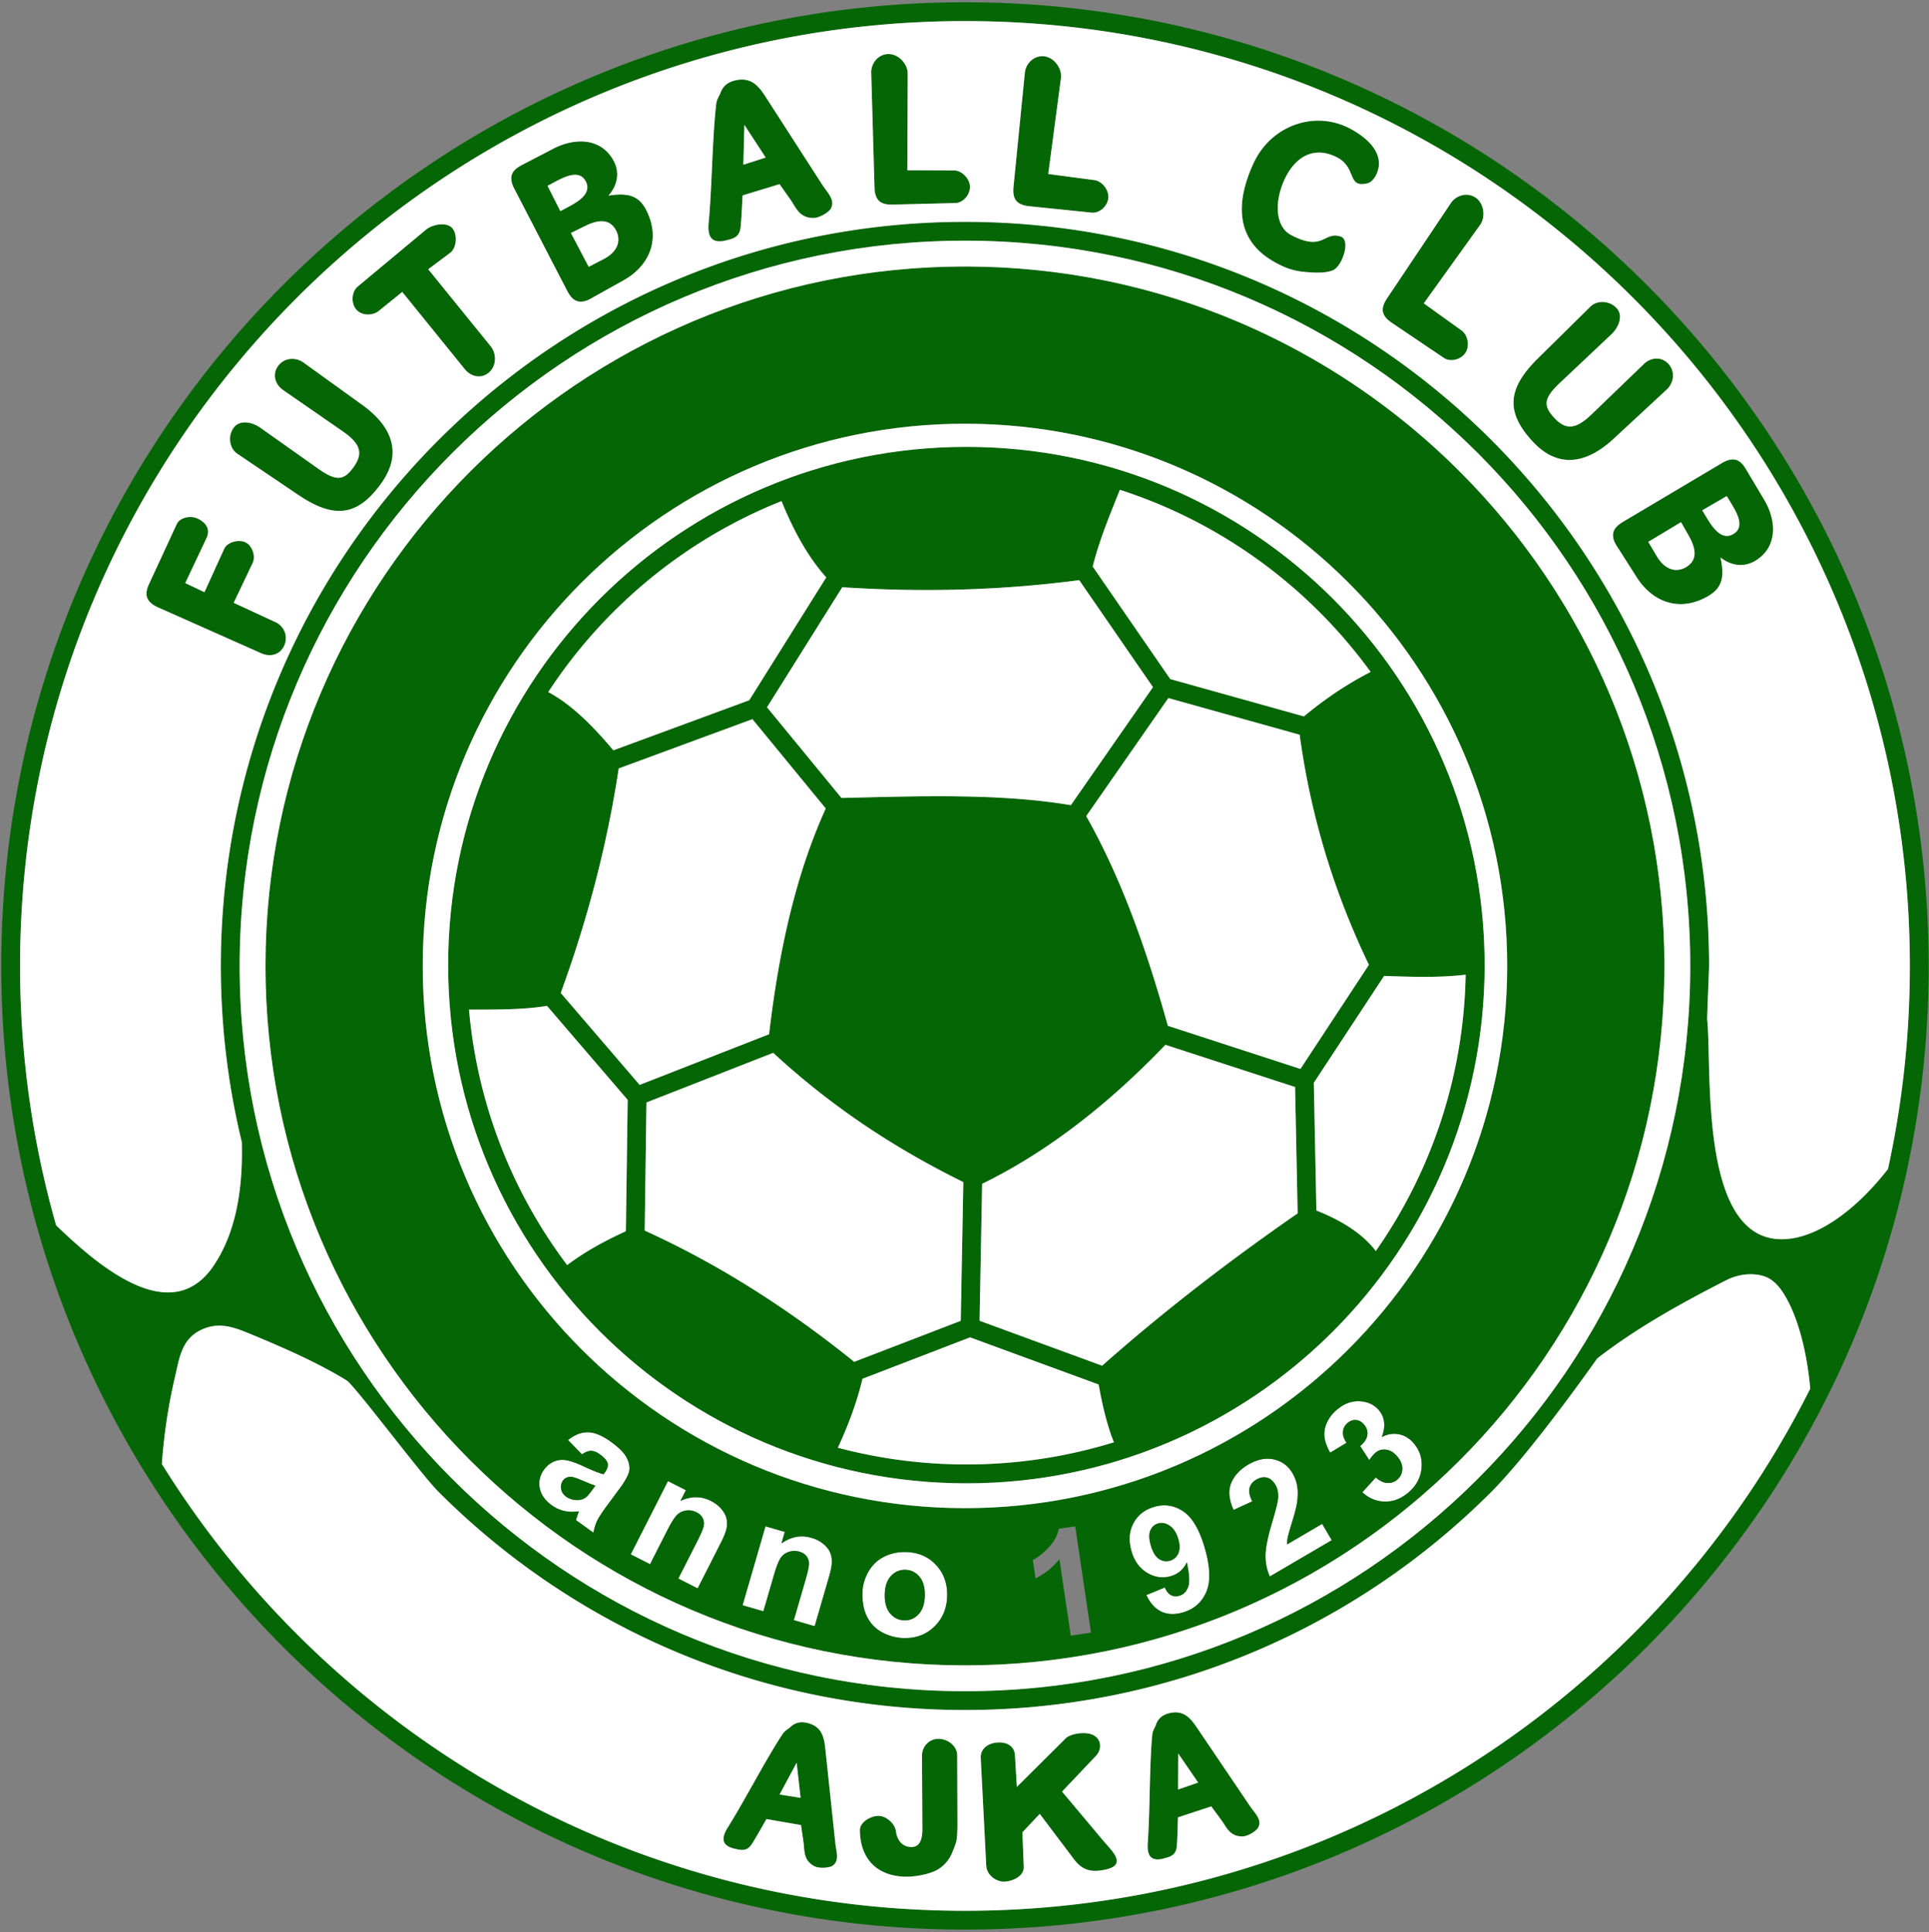 <svg xmlns="http://www.w3.org/2000/svg" width="579" height="580" fill="none"><rect width="100%" height="100%" fill="#808080" stroke="none"/><path fill="#056605" fill-rule="evenodd" d="m61.97 161.544-6.362 13.472 5.762 2.742 5.926-13.025c.884-1.944 4.25-2.962 6.386-1.945 2.13 1.013 3.081 4.26 2.17 6.176l-5.7 11.974 12.607 5.839a5.299 5.299 0 0 1 2.515 7.1c-1.337 2.811-4.307 3.351-6.868 2.211l-31.138-13.853c-1.128-.502-1.946-1.134-2.493-1.8a3.417 3.417 0 0 1-.806-2.288c.014-.858.295-1.83.806-2.934l8.292-17.93c.91-1.967 4.194-2.673 6.363-1.584 2.184 1.095 3.884 2.999 2.54 5.845ZM135.139 75.882l-6.606 4.934 18.747 23.117c1.756 2.165 1.834 5.852-.534 7.881-2.369 2.031-5.444 1.214-7.213-.972l-18.794-23.21-7.028 5.683c-1.813 1.466-5.084 1.558-6.784-.426-1.658-1.934-1.367-5.366.417-6.852l20.585-17.152c1.797-1.497 6.116-2.388 7.826-.394 1.701 1.985 1.242 6.003-.616 7.39ZM237.278 59.937l-3.282-4.662-11.097 3.38c-.128 1.826-.267 6.418-.618 9.646-.321 2.958-2.349 3.347-4.28 3.84-5.131 1.31-5.605-2.026-5.279-5.436.979-10.242 1.088-25.937 2.296-35.75.146-1.188.978-2.336 1.275-3.166.698-1.948 2.169-3.095 4.142-3.598 5.017-1.28 7.278 1.62 9.505 5.075l16.982 26.35c1.42 2.204 3.954 4.477 2.411 7.081-.592.998-3.359 2.747-5.205 2.744-4.25-.007-5.337-3.354-6.85-5.504Zm-14.16-10.497 6.71-2.152-6.4-9.793-.31 11.945ZM366.635 546.387l-3.067-4.159-9.99 3.284c-.079 1.658-.114 5.822-.368 8.755-.232 2.687-2.062 3.08-3.802 3.566-4.624 1.289-5.12-1.725-4.893-4.821.683-9.302.468-23.529 1.367-32.447.109-1.08.84-2.136 1.093-2.895.593-1.78 1.904-2.848 3.681-3.343 4.522-1.261 6.629 1.322 8.716 4.409l15.918 23.543c1.331 1.968 3.673 3.979 2.326 6.369-.516.916-2.989 2.557-4.663 2.591-3.852.079-4.903-2.933-6.318-4.852Zm-13.042-9.23 6.038-2.085-5.996-8.748-.042 10.833ZM241.175 552.937l-.755-5.113-10.361-1.792c-.849 1.426-2.836 5.087-4.437 7.557-1.467 2.263-3.267 1.751-5.031 1.363-4.688-1.034-3.711-3.928-2.056-6.555 4.972-7.892 11.464-20.553 16.445-28.004.603-.902 1.745-1.492 2.325-2.043 1.359-1.292 3.018-1.62 4.82-1.222 4.584 1.011 5.231 4.28 5.624 7.986l2.996 28.261c.251 2.362 1.375 5.237-.937 6.715-.886.566-3.84.854-5.334.098-3.437-1.74-2.951-4.893-3.299-7.251Zm-7.179-14.275 6.31.996-1.186-10.539-5.124 9.543ZM399.903 81.203c-1.611.555-3.175.69-5.257.616-5.371-.192-8.012-.851-12.26-3.26-11.754-6.665-11.438-18.112-6.098-29.627 5.22-11.257 18.312-15.963 28.956-10.326 6.455 3.419 10.589 8.52 7.732 14.043-.454.878-1.404 2.08-2.398 2.34-6.392 1.664-3.198-4.7-9.327-7.795-7.307-3.69-12.702.431-15.552 6.382-3.225 6.735-3.045 14.405 1.835 16.974 9.783 5.15 9.771-1.26 14.927.47 3.056 1.027.42 9.156-2.558 10.183ZM444.276 67.488l-16.918 23.57 11.384 8.17c1.823 1.309 2.483 4.678 1.082 6.73-1.423 2.085-4.553 2.751-6.423 1.489l-15.684-10.58c-1.548-1.046-2.418-2.156-2.627-3.305-.209-1.148.221-2.482 1.249-4.018l19.148-28.594c1.544-2.306 4.876-3.368 7.44-1.617 2.576 1.758 3 5.855 1.349 8.155ZM318.447 23.462l-3.809 28.762 13.892 1.839c2.224.294 4.395 2.953 4.127 5.423-.273 2.51-2.718 4.573-4.962 4.342l-18.82-1.937c-1.858-.192-3.149-.76-3.875-1.675-.725-.914-.976-2.294-.793-4.133l3.407-34.244c.274-2.762 2.712-5.269 5.798-4.934 3.101.337 5.407 3.75 5.035 6.557ZM272.455 22.082l-.117 29.013 14.013.055c2.244.01 4.735 2.37 4.783 4.855.05 2.524-2.114 4.881-4.368 4.938l-18.914.474c-1.867.046-3.22-.354-4.056-1.168-.836-.815-1.26-2.15-1.313-3.998l-.98-34.4c-.079-2.774 2.019-5.57 5.123-5.631 3.118-.061 5.84 3.03 5.829 5.862ZM461.582 107.604l15.808-15.59c1.975-1.948 5.702-1.852 7.842.47 2.146 2.329.526 5.891-1.546 7.846l-15.524 14.646c-4.897 4.621-4.931 6.859-1.702 10.378 3.504 3.817 6.524 3.591 11.282-.992l15.688-15.112c2.029-1.955 5.211-2.351 7.357-.022 2.156 2.34 1.586 5.755-.492 7.682l-15.878 14.723c-8.907 8.26-17.296 8.583-24.432.832-7.994-8.682-7.662-15.728 1.597-24.861ZM89.614 148.607 71.21 136.185c-2.3-1.552-2.94-5.225-1.086-7.78 1.86-2.564 5.672-1.678 7.997-.032l17.42 12.329c5.496 3.889 7.697 3.481 10.51-.379 3.051-4.187 2.234-7.104-3.198-10.864l-17.91-12.399c-2.316-1.604-3.332-4.645-1.472-7.208 1.869-2.576 5.329-2.69 7.628-1.033l17.566 12.661c9.854 7.103 11.826 15.264 5.635 23.788-6.934 9.55-13.908 10.615-24.687 3.339ZM491.335 173.378l-6.134-9.617c-1.01-1.583-1.232-2.996-.9-4.107.332-1.112 1.314-2.104 2.886-3.039l29.739-17.664c1.607-.953 2.997-1.232 4.115-.927 1.119.306 2.109 1.267 3.049 2.846l5.465 9.183c3.653 6.137 4.176 14.199-2.787 18.328-3.08 1.827-6.909 1.661-10.35-1.054 1.225 5.731.643 9.114-3.82 11.662-8.897 5.082-16.873 1.273-21.263-5.611Zm15.452-12.757-2.22-3.889-9.826 5.914 2.522 4.275c2.597 4.404 6.147 4.99 8.944 3.242 3.57-2.229 2.712-5.81.58-9.542Zm11.498-11.712-7.347 4.274 1.475 2.443c2.026 3.356 4.652 6.687 7.968 4.609 3.385-2.121 1.053-6.234-1.068-9.664l-1.028-1.662ZM187.211 84.11l-9.957 5.566c-1.639.915-3.063 1.055-4.153.66-1.09-.396-2.024-1.434-2.865-3.058l-15.908-30.715c-.859-1.659-1.056-3.063-.686-4.161.369-1.1 1.387-2.032 3.018-2.879l9.484-4.923c6.339-3.29 14.417-3.345 18.136 3.846 1.645 3.182 1.257 6.994-1.654 10.272 5.793-.89 9.136-.112 11.421 4.49 4.556 9.178.291 16.92-6.836 20.902Zm-11.839-16.167-4.011 1.991 5.334 10.153 4.414-2.27c4.548-2.337 5.338-5.847 3.756-8.74-2.019-3.694-5.643-3.045-9.493-1.134Zm-11.024-12.158 3.841 7.582 2.524-1.33c3.468-1.827 6.946-4.256 5.063-7.687-1.921-3.502-6.162-1.413-9.709.505l-1.719.93Z" clip-rule="evenodd"/><path fill="#fff" fill-rule="evenodd" d="m174.684 436.557-4.176-4.295c1.949-1.566 3.924-2.343 5.919-2.332 1.995.01 4.295.953 6.894 2.824 2.361 1.7 3.925 3.245 4.68 4.638.749 1.389 1.056 2.685.905 3.885-.151 1.2-1.048 2.948-2.705 5.251l-4.524 6.12c-1.264 1.757-2.116 3.116-2.551 4.073-.435.957-.763 2.078-.985 3.364l-5.25-3.78c.115-.444.312-1.084.603-1.909.144-.376.227-.628.258-.752-1.539.239-2.981.207-4.33-.09a10.11 10.11 0 0 1-3.769-1.697c-2.053-1.478-3.271-3.205-3.648-5.176-.383-1.965.044-3.807 1.276-5.518.81-1.126 1.807-1.941 2.987-2.44 1.175-.493 2.419-.633 3.734-.398 1.31.229 3.009.827 5.097 1.793 2.804 1.316 4.836 2.115 6.076 2.401l.384-.534c.741-1.029 1.018-1.943.836-2.748-.193-.803-.988-1.707-2.384-2.712-.946-.681-1.813-1.023-2.614-1.023-.803-.011-1.705.346-2.713 1.055Zm4.018 9.398c-.838-.261-2.107-.765-3.807-1.51-1.694-.741-2.881-1.126-3.544-1.155-1.045 0-1.837.367-2.379 1.12-.537.746-.719 1.583-.555 2.521.164.939.671 1.714 1.526 2.33.953.685 2.093 1.028 3.411 1.029.984-.024 1.825-.297 2.525-.849.459-.353 1.151-1.164 2.063-2.431l.76-1.055ZM209.41 476.789l-5.81-2.951 5.7-11.216c1.206-2.374 1.858-3.972 1.963-4.791.101-.828-.029-1.57-.397-2.246-.368-.676-.949-1.211-1.74-1.613-1.018-.518-2.07-.705-3.156-.564a4.66 4.66 0 0 0-2.773 1.347c-.768.758-1.771 2.364-3.02 4.823l-5.057 9.95-5.809-2.952 11.183-22.006 5.385 2.737-1.641 3.229c3.182-1.486 6.231-1.484 9.164.006 1.286.654 2.348 1.487 3.182 2.488.836 1.013 1.344 2.009 1.526 2.999a7.123 7.123 0 0 1-.098 3.027c-.244 1.023-.799 2.377-1.661 4.073l-6.941 13.66ZM244.528 488.142l-6.258-1.818 3.51-12.081c.743-2.557 1.086-4.249 1.036-5.072-.055-.833-.321-1.538-.808-2.133-.488-.596-1.159-1.014-2.011-1.261-1.096-.319-2.165-.307-3.205.034a4.656 4.656 0 0 0-2.474 1.84c-.613.887-1.299 2.652-2.069 5.302l-3.113 10.718-6.257-1.818 6.885-23.705 5.801 1.686-1.01 3.478c2.849-2.053 5.845-2.619 9.004-1.701 1.386.402 2.584 1.023 3.59 1.851 1.011.839 1.695 1.723 2.058 2.662.368.949.525 1.944.468 2.992-.049 1.051-.342 2.484-.873 4.311l-4.274 14.715ZM258.861 478.252c.032-2.172.594-4.264 1.694-6.277 1.1-2.022 2.637-3.545 4.611-4.586 1.973-1.041 4.161-1.548 6.578-1.512 3.733.055 6.767 1.312 9.117 3.773 2.35 2.469 3.494 5.546 3.439 9.255-.055 3.741-1.306 6.822-3.744 9.244-2.446 2.422-5.491 3.605-9.145 3.551-2.259-.033-4.407-.58-6.445-1.633-2.03-1.052-3.569-2.573-4.61-4.571-1.041-1.989-1.537-4.406-1.495-7.244Zm6.7.448c-.036 2.449.516 4.336 1.654 5.653 1.145 1.325 2.562 1.996 4.266 2.021 1.697.025 3.133-.604 4.301-1.895 1.169-1.282 1.776-3.168 1.812-5.649.036-2.418-.515-4.289-1.645-5.606-1.131-1.324-2.547-1.995-4.244-2.02-1.704-.026-3.14.603-4.325 1.894-1.176 1.283-1.782 3.153-1.819 5.602Z" clip-rule="evenodd"/><path fill="#056605" fill-rule="evenodd" d="m287.305 526.839.076 20.562c.007 1.801-.061 3.329-.205 4.58-.145 1.259-.866 2.866-1.393 4.159-.888 2.18-2.354 3.88-4.414 5.099-2.064 1.221-6.445 2.141-9.405 2.095-9.391-.145-13.822-6.051-13.866-13.99-.013-2.343 3.162-4.262 5.549-4.275 2.398-.013 4.972 2.379 5.246 4.5.328 2.528 1.677 4.683 4.4 4.832 2.296.125 3.587-1.344 3.564-5.555L276.739 527c-.014-2.616 2.003-5.039 4.922-5.055 2.928-.015 5.634 2.245 5.644 4.894ZM304.644 526.83l.571 9.548 14.683-14.61c1.416-1.409 6.299-2.249 8.621-.744 2.253 1.461 2.069 4.298.451 6.006l-10.189 10.753 12.614 15.036c2.378 2.835 8.027 7.693-1.663 8.7-3.471.361-5.604-1.079-7.376-3.429l-10.27-13.617-5.214 5.532.413 10.389c.104 2.627-3.068 4.342-5.986 4.42-1.797.048-5.109-1.562-5.278-4.872l-1.646-32.226c-.133-2.61 1.919-4.452 5.023-4.672 2.911-.205 5.089 1.154 5.246 3.786Z" clip-rule="evenodd"/><path fill="#fff" fill-rule="evenodd" d="m344.082 478.781 5.548-2.269c.47 1.132 1.084 1.896 1.826 2.289.743.401 1.599.46 2.553.187 1.214-.347 2.078-1.207 2.603-2.576.525-1.369.395-3.863-.38-7.47-.994 2.147-2.599 3.538-4.831 4.176-2.42.691-4.782.357-7.077-1.014-2.293-1.371-3.864-3.554-4.722-6.555-.894-3.129-.688-5.914.625-8.354 1.312-2.448 3.408-4.08 6.279-4.9 3.123-.892 6.039-.413 8.733 1.433 2.696 1.854 4.84 5.551 6.427 11.107 1.613 5.642 1.737 10.017.369 13.11-1.366 3.1-3.723 5.124-7.068 6.08-2.405.687-4.527.595-6.382-.273-1.846-.862-3.353-2.52-4.503-4.971Zm9.612-16.738c-.544-1.902-1.404-3.256-2.579-4.054-1.168-.799-2.33-1.034-3.478-.706-1.092.312-1.873 1.001-2.345 2.067-.479 1.069-.435 2.578.123 4.531.568 1.988 1.379 3.333 2.428 4.042 1.047.703 2.156.89 3.334.554 1.134-.324 1.962-1.042 2.48-2.161.519-1.119.531-2.543.037-4.273ZM396.858 457.415l2.877 4.908-18.589 10.894c-.895-1.985-1.324-4.105-1.297-6.361.027-2.258.719-5.64 2.063-10.139 1.083-3.629 1.658-6 1.735-7.109.086-1.521-.181-2.819-.811-3.894-.695-1.186-1.543-1.909-2.554-2.173-1.005-.267-2.066-.07-3.18.583-1.108.649-1.787 1.498-2.052 2.553-.262 1.044.014 2.371.821 3.984l-5.604 2.574c-1.399-3.109-1.644-5.786-.729-8.035.918-2.243 2.618-4.096 5.111-5.557 2.731-1.6 5.31-2.117 7.739-1.559 2.424.562 4.279 1.941 5.566 4.137a11.225 11.225 0 0 1 1.421 3.961c.216 1.388.199 2.982-.049 4.788-.155 1.198-.63 3.06-1.402 5.581-.779 2.524-1.246 4.165-1.392 4.934a10.336 10.336 0 0 0-.224 2.113l10.55-6.183ZM408.918 447.929l4.038-4.44c1.136 1.031 2.281 1.582 3.435 1.651 1.154.069 2.175-.279 3.063-1.045.955-.824 1.441-1.883 1.468-3.178.02-1.29-.5-2.557-1.573-3.801-1.009-1.17-2.125-1.834-3.343-1.977-1.217-.143-2.278.171-3.182.951-.594.512-1.198 1.24-1.823 2.184l-2.743-4.22c1.284-1.048 2-2.15 2.159-3.302.164-1.148-.176-2.205-1.01-3.171-.707-.82-1.51-1.26-2.421-1.333-.905-.067-1.76.246-2.568.944-.797.687-1.236 1.549-1.318 2.586-.088 1.042.271 2.143 1.063 3.312l-4.903 2.958c-.978-1.739-1.55-3.306-1.711-4.716-.162-1.398.081-2.82.716-4.255.64-1.43 1.63-2.728 2.965-3.879 2.283-1.97 4.744-2.821 7.386-2.546 2.17.218 3.912 1.082 5.214 2.591 1.843 2.137 2.156 4.854.919 8.14 1.648-.899 3.332-1.188 5.066-.87 1.728.323 3.229 1.217 4.497 2.687 1.838 2.131 2.628 4.625 2.371 7.469-.258 2.845-1.542 5.264-3.86 7.264-2.193 1.892-4.56 2.829-7.098 2.801-2.54-.018-4.805-.953-6.807-2.805Z" clip-rule="evenodd"/><path fill="#056605" fill-rule="evenodd" d="M168.311 298.059c8.6-23.602 14.157-45.969 17.396-67.393l40.145-14.791 22 26.805c-9.104 20.058-14.128 43.121-17.009 67.763l-38.851 15.209-23.681-27.593Zm15.786-72.833c-6.224-7.424-12.634-13.823-19.542-17.484a150.594 150.594 0 0 1 19.53-24.032c14.279-14.279 31.427-25.689 50.504-33.294 3.854 9.582 8.382 17.302 13.416 22.904l-23.118 36.878-40.79 15.028Zm68.719-48.96c23.81 1.556 47.482.986 71.116-2.127l22.135 32.124-24.644 35.42c-21.285-3.577-45.16-2.714-68.855-2.16l-22.342-27.222 22.59-36.035Zm75.17-6.204c1.918-7.786 5.085-15.35 8.142-23.041 22.866 7.376 43.333 20.096 59.926 36.689a150.687 150.687 0 0 1 15.359 17.984c-6.975 3.552-13.641 8.032-20.027 13.346l-40.132-11.21-23.268-33.768Zm62.116 50.488c3.46 25.446 10.759 48.206 20.784 69.056l-20.548 31.252-39.8-12.947c-6.33-22.675-13.903-44.204-24.504-62.938l24.653-35.433 39.415 11.01Zm25.346 72.392c8.452.307 16.588.575 24.476-.368-.581 30.824-10.466 59.37-26.964 82.949-3.943-5.185-10.135-9.098-17.83-12.162l-.78-38.331 21.098-32.088Zm-25.951 71.272c-20.461 14.185-40.138 29.296-58.696 45.729l-36.778-13.489.769-41.104c18.861-9.216 37.199-23.144 55.02-41.725l38.914 12.66.771 37.929Zm-59.742 51.375c1.2 6.642 2.659 12.61 4.595 17.34-13.996 4.321-28.866 6.65-44.281 6.65a150.064 150.064 0 0 1-38.578-5.015c3.277-7.079 5.776-13.88 7.389-20.698l32.293-12.428 38.582 14.151Zm-73.36-6.813c-20.057-16.174-40.978-29.445-62.886-39.391l.529-38.457 38.052-14.896c17.833 16.496 37.019 28.936 57.063 38.798l-.779 41.639-31.979 12.307Zm-68.537-39.203c-6.216 2.841-12.195 6.06-17.619 10.167-16.354-21.729-26.936-48.048-29.466-76.682 8.011-.021 16.167.069 23.406-1.132l24.222 28.223-.543 39.424Zm-7.781-189.871c28.149-28.15 67.038-45.561 109.992-45.561 42.955 0 81.843 17.411 109.993 45.561 28.15 28.149 45.561 67.038 45.561 109.992 0 42.955-17.411 81.843-45.561 109.993-28.15 28.15-67.038 45.561-109.993 45.561-42.954 0-81.843-17.411-109.992-45.561-28.15-28.15-45.561-67.038-45.561-109.993 0-42.954 17.411-81.843 45.561-109.992Z" clip-rule="evenodd"/><path fill="#fff" fill-rule="evenodd" d="m188.401 330.153-24.222-28.223c-7.238 1.201-15.395 1.11-23.406 1.132 2.53 28.633 13.112 54.952 29.465 76.683 5.424-4.108 11.403-7.328 17.62-10.168l.543-39.424ZM194.038 330.927l-.529 38.456c21.908 9.947 42.829 23.219 62.886 39.393l31.979-12.308.779-41.639c-20.044-9.862-39.23-22.302-57.063-38.798l-38.052 14.896ZM291.173 401.438l-32.292 12.428c-1.614 6.818-4.113 13.62-7.391 20.698a150.12 150.12 0 0 0 38.579 5.014c15.415 0 30.285-2.328 44.281-6.648-1.936-4.73-3.395-10.698-4.595-17.342l-38.582-14.15ZM294.792 355.35l-.769 41.103 36.777 13.489c18.559-16.433 38.236-31.544 58.697-45.728l-.771-37.93-38.914-12.659c-17.821 18.58-36.159 32.508-55.02 41.725ZM394.35 325.027l.78 38.331c7.696 3.064 13.889 6.978 17.83 12.162 16.498-23.579 26.383-52.125 26.967-82.95-7.889.944-16.026.676-24.479.369l-21.098 32.088ZM350.538 307.91l39.8 12.948 20.548-31.253c-10.025-20.85-17.324-43.61-20.784-69.056l-39.415-11.01-24.653 35.433c10.601 18.734 18.174 40.263 24.504 62.938ZM252.568 239.524c23.695-.554 47.57-1.417 68.855 2.16l24.644-35.42-22.134-32.123c-23.634 3.113-47.307 3.682-71.117 2.126l-22.59 36.035 22.342 27.222ZM247.852 242.68l-22-26.805-40.144 14.79c-3.239 21.425-8.796 43.792-17.397 67.394l23.681 27.592 38.851-15.208c2.881-24.642 7.905-47.706 17.009-67.763ZM184.097 225.224l40.789-15.028 23.119-36.877c-5.034-5.603-9.562-13.324-13.416-22.905-19.077 7.606-36.225 19.015-50.504 33.294a150.691 150.691 0 0 0-19.531 24.031c6.908 3.661 13.319 10.06 19.543 17.485ZM327.986 170.065l23.268 33.767 40.132 11.211c6.387-5.315 13.053-9.795 20.027-13.346a150.618 150.618 0 0 0-15.359-17.985c-16.593-16.593-37.06-29.312-59.926-36.689-3.057 7.692-6.224 15.255-8.142 23.042Z" clip-rule="evenodd"/><path fill="#056605" fill-rule="evenodd" d="M289.892 72.24c-60.116-.068-114.572 24.238-154.017 63.592-39.44 39.35-63.87 93.745-63.94 153.857-.069 60.117 24.238 114.572 63.592 154.017 39.35 39.441 93.745 63.871 153.857 63.94 60.116.069 114.572-24.237 154.017-63.592 39.44-39.35 63.87-93.745 63.939-153.857.069-60.116-24.237-114.572-63.591-154.017-39.35-39.44-93.745-63.87-153.857-63.94Zm.076-65.913C211.65 6.237 140.707 37.902 89.321 89.17 37.938 140.435 6.11 211.3 6.02 289.613c-.03 27.117 3.747 53.348 10.826 78.191 11.853 11.403 34.224 31.258 47.18 12.256 6.152-9.022 8.99-21.419 8.553-37.25-4.132-17.028-6.312-34.818-6.292-53.121.071-61.681 25.136-117.493 65.601-157.865 40.462-40.368 96.327-65.301 158.003-65.23 61.68.07 117.493 25.135 157.865 65.6 40.368 40.462 65.301 96.327 65.23 158.003 0 .729-.567 13.887-.567 15.783 1.481 14.078-2.434 63.255 20.379 65.883 11.005 1.267 23.932-8.127 33.887-20.958 4.279-19.533 6.544-39.819 6.568-60.632.09-78.317-31.575-149.26-82.843-200.647-51.265-51.383-122.13-83.209-200.443-83.299ZM104.165 414.428c-7.316-4.512-16.604-8.935-29.73-14.306-4.766-1.949-9.213-3.421-14.438-.75-5.573 2.85-6.2 8.501-7.5 14.063-1.995 8.536-3.28 17.192-3.918 26.002a284.885 284.885 0 0 0 40.286 50.824c51.264 51.382 122.129 83.208 200.443 83.298 78.318.091 149.26-31.575 200.647-82.843a284.441 284.441 0 0 0 53.397-73.886c-.862-9.928-3.246-20.103-7.067-27.001-3.182-5.742-6.016-7.067-10.032-7.313-2.684-.164-5.595.473-8.156 1.782-13.593 6.944-26.921 14.334-38.671 23.459.384-.618-19.262 27.557-32.039 40.306-40.462 40.368-96.327 65.301-158.003 65.23-61.681-.071-117.493-25.135-157.866-65.601-5.13-5.142-24.202-30.706-27.353-33.264ZM85.335 85.162C137.738 32.88 210.09.588 289.968.68c79.882.092 152.164 32.553 204.451 84.96 52.282 52.403 84.574 124.755 84.482 204.633-.092 79.883-32.553 152.165-84.96 204.451-52.403 52.283-124.755 84.575-204.633 84.483-79.883-.092-152.165-32.553-204.451-84.96C32.574 441.843.283 369.491.374 289.613c.092-79.882 32.553-152.164 84.96-204.45Z" clip-rule="evenodd"/><path fill="#056605" fill-rule="evenodd" d="M289.88 79.992C173.929 79.86 79.824 173.747 79.69 289.698c-.133 115.95 93.755 210.055 209.706 210.189 115.95.134 210.055-93.755 210.189-209.705.134-115.951-93.755-210.056-209.705-210.19Zm-162.992 209.76c.103-89.884 73.053-162.666 162.937-162.562 89.884.103 162.666 73.053 162.563 162.937-.104 89.885-73.054 162.666-162.938 162.563-89.884-.104-162.666-73.053-162.562-162.938Zm116.671 171.854c1.386.402 2.584 1.023 3.59 1.852 1.011.838 1.695 1.722 2.058 2.661.368.949.525 1.944.468 2.992-.05 1.051-.342 2.485-.873 4.312l-4.274 14.714-6.257-1.817 3.509-12.081c.743-2.558 1.086-4.249 1.036-5.073-.055-.833-.321-1.538-.808-2.133-.488-.596-1.159-1.013-2.011-1.261-1.096-.319-2.165-.307-3.205.034a4.653 4.653 0 0 0-2.474 1.841c-.613.887-1.299 2.652-2.069 5.301l-3.113 10.718-6.257-1.818 6.885-23.704 5.801 1.685-1.01 3.479c2.849-2.053 5.845-2.62 9.004-1.702Zm15.302 16.642c.032-2.172.595-4.264 1.694-6.278 1.101-2.021 2.637-3.544 4.611-4.585 1.973-1.041 4.161-1.548 6.578-1.512 3.733.054 6.767 1.312 9.117 3.773 2.35 2.468 3.494 5.546 3.439 9.254-.055 3.742-1.306 6.823-3.744 9.245-2.446 2.421-5.491 3.605-9.145 3.551-2.259-.033-4.407-.58-6.445-1.633-2.03-1.052-3.569-2.574-4.611-4.571-1.04-1.989-1.536-4.406-1.494-7.244Zm-88.353-45.99c1.949-1.566 3.924-2.343 5.919-2.332 1.995.01 4.295.953 6.894 2.824 2.361 1.699 3.925 3.245 4.68 4.638.749 1.389 1.056 2.685.905 3.885-.151 1.2-1.048 2.948-2.706 5.251l-4.523 6.12c-1.264 1.757-2.116 3.116-2.551 4.073-.435.957-.763 2.078-.985 3.364l-5.25-3.78c.115-.444.312-1.084.603-1.909.144-.376.227-.628.258-.752-1.539.239-2.981.207-4.33-.09a10.126 10.126 0 0 1-3.769-1.697c-2.053-1.478-3.271-3.205-3.649-5.177-.382-1.964.045-3.806 1.277-5.517.81-1.126 1.808-1.941 2.987-2.44 1.175-.493 2.419-.633 3.734-.399 1.31.23 3.009.828 5.097 1.794 2.804 1.316 4.836 2.115 6.076 2.401l.384-.534c.741-1.029 1.018-1.943.836-2.748-.193-.804-.988-1.708-2.384-2.713-.946-.681-1.813-1.022-2.614-1.022-.803-.011-1.705.346-2.713 1.055l-4.176-4.295Zm18.803 34.317 11.183-22.006 5.385 2.737-1.641 3.229c3.182-1.486 6.231-1.484 9.164.006 1.286.654 2.348 1.487 3.182 2.488.837 1.012 1.344 2.008 1.526 2.999a7.102 7.102 0 0 1-.098 3.026c-.244 1.023-.799 2.378-1.661 4.074l-6.941 13.66-5.809-2.952 5.699-11.215c1.206-2.375 1.858-3.973 1.963-4.791.101-.829-.029-1.57-.397-2.247-.368-.675-.949-1.211-1.74-1.613-1.018-.517-2.07-.705-3.155-.563a4.65 4.65 0 0 0-2.774 1.347c-.767.757-1.771 2.363-3.02 4.823l-5.057 9.95-5.809-2.952Zm219.607-18.651 4.038-4.439c1.136 1.031 2.281 1.582 3.435 1.651 1.154.069 2.175-.279 3.063-1.045.955-.824 1.441-1.884 1.468-3.179.021-1.29-.5-2.556-1.573-3.8-1.009-1.17-2.125-1.834-3.342-1.977-1.218-.143-2.279.171-3.183.951-.593.512-1.198 1.24-1.823 2.184l-2.743-4.22c1.284-1.048 2-2.15 2.159-3.302.165-1.148-.176-2.205-1.01-3.171-.706-.82-1.51-1.261-2.421-1.333-.905-.067-1.76.246-2.568.943-.797.688-1.236 1.55-1.318 2.587-.088 1.041.271 2.142 1.063 3.312l-4.903 2.958c-.977-1.74-1.55-3.306-1.711-4.716-.161-1.398.081-2.82.716-4.256.64-1.429 1.63-2.727 2.965-3.878 2.283-1.97 4.744-2.821 7.386-2.546 2.17.218 3.912 1.082 5.214 2.591 1.843 2.137 2.156 4.854.919 8.14 1.648-.9 3.332-1.188 5.066-.87 1.728.323 3.229 1.217 4.497 2.687 1.838 2.131 2.628 4.624 2.371 7.469-.258 2.845-1.542 5.264-3.86 7.264-2.194 1.892-4.56 2.829-7.098 2.8-2.54-.017-4.805-.952-6.807-2.805Zm-38.651 5.308c-1.399-3.109-1.644-5.787-.729-8.036.918-2.243 2.618-4.096 5.111-5.556 2.731-1.601 5.31-2.117 7.739-1.559 2.424.561 4.279 1.94 5.566 4.137a11.213 11.213 0 0 1 1.421 3.96c.216 1.388.198 2.982-.049 4.789-.155 1.198-.63 3.06-1.402 5.581-.779 2.524-1.246 4.165-1.392 4.934a10.336 10.336 0 0 0-.224 2.113l10.55-6.183 2.876 4.908-18.588 10.894c-.895-1.985-1.324-4.105-1.297-6.362.027-2.257.719-5.639 2.063-10.139 1.083-3.629 1.658-5.999 1.735-7.108.087-1.522-.181-2.819-.811-3.895-.695-1.185-1.543-1.908-2.554-2.172-1.005-.268-2.066-.07-3.18.583-1.108.649-1.787 1.497-2.052 2.552-.261 1.045.014 2.372.821 3.984l-5.604 2.575Zm-55.534 11.3c1.646-1.724 2.666-3.603 3.074-5.634l4.925-.731 4.736 31.902-6.071.901-3.409-22.967c-1.906 2.412-4.291 4.343-7.156 5.787l-.822-5.538c1.511-.753 3.086-1.991 4.723-3.72Zm29.349 14.248 5.548-2.269c.47 1.131 1.084 1.895 1.826 2.289.744.401 1.599.46 2.553.187 1.214-.347 2.078-1.207 2.603-2.577.525-1.368.395-3.862-.38-7.469-.994 2.147-2.599 3.538-4.832 4.176-2.419.691-4.781.357-7.076-1.014-2.293-1.371-3.865-3.554-4.722-6.555-.894-3.13-.688-5.914.625-8.354 1.312-2.448 3.408-4.08 6.279-4.9 3.123-.892 6.039-.414 8.733 1.433 2.696 1.854 4.84 5.551 6.427 11.107 1.612 5.642 1.737 10.017.369 13.109-1.366 3.101-3.723 5.125-7.068 6.081-2.404.687-4.527.595-6.382-.273-1.846-.862-3.352-2.521-4.503-4.971Z" clip-rule="evenodd"/><path fill="#056605" fill-rule="evenodd" d="M174.895 444.444c-1.694-.741-2.881-1.126-3.544-1.155-1.046 0-1.837.367-2.379 1.12-.537.746-.719 1.583-.555 2.521.164.939.671 1.714 1.526 2.33.953.685 2.093 1.028 3.411 1.029.984-.024 1.826-.297 2.525-.849.459-.353 1.151-1.164 2.063-2.431l.76-1.055c-.838-.261-2.107-.765-3.807-1.51ZM267.38 473.098c-1.176 1.283-1.782 3.153-1.819 5.602-.036 2.449.515 4.337 1.654 5.653 1.145 1.325 2.562 1.996 4.266 2.022 1.697.025 3.133-.604 4.301-1.895 1.169-1.283 1.776-3.169 1.812-5.65.036-2.417-.515-4.289-1.646-5.605-1.129-1.325-2.547-1.996-4.243-2.021-1.704-.025-3.14.604-4.325 1.894ZM345.415 463.882c.568 1.988 1.379 3.333 2.428 4.042 1.047.703 2.157.891 3.334.554 1.134-.324 1.962-1.042 2.48-2.161.519-1.118.531-2.543.037-4.273-.543-1.902-1.404-3.256-2.579-4.053-1.168-.8-2.33-1.035-3.478-.707-1.092.312-1.873 1.001-2.345 2.067-.479 1.069-.435 2.579.123 4.531Z" clip-rule="evenodd"/><path fill="#fff" fill-rule="evenodd" d="M52.497 413.436c-1.995 8.537-3.28 17.193-3.917 26.003a284.914 284.914 0 0 0 40.285 50.823c51.264 51.382 122.129 83.209 200.443 83.299 78.318.09 149.26-31.575 200.647-82.844a284.492 284.492 0 0 0 53.397-73.879c-.861-9.93-3.245-20.108-7.067-27.008-3.182-5.742-6.016-7.067-10.032-7.312-2.684-.165-5.595.472-8.156 1.781-13.593 6.944-26.921 14.334-38.671 23.459.384-.617-19.262 27.558-32.039 40.306-40.462 40.368-96.327 65.301-158.003 65.23-61.681-.071-117.493-25.135-157.866-65.601-5.13-5.142-24.202-30.706-27.353-33.264-7.316-4.512-16.604-8.935-29.73-14.305-4.765-1.95-9.213-3.422-14.438-.75-5.573 2.849-6.2 8.5-7.5 14.062Zm224.36 135.411-.118-21.846c-.014-2.616 2.004-5.039 4.921-5.055 2.929-.015 5.635 2.245 5.645 4.894l.076 20.562c.007 1.801-.061 3.329-.205 4.58-.145 1.259-.866 2.866-1.393 4.159-.888 2.18-2.354 3.88-4.414 5.099-2.064 1.221-6.445 2.141-9.405 2.095-9.391-.145-13.823-6.051-13.866-13.989-.013-2.344 3.162-4.263 5.549-4.276 2.398-.013 4.972 2.379 5.246 4.5.328 2.529 1.677 4.683 4.4 4.832 2.296.126 3.587-1.345 3.564-5.555Zm-58.322-.449c4.972-7.892 11.464-20.554 16.445-28.004.604-.903 1.745-1.492 2.325-2.043 1.359-1.293 3.018-1.62 4.82-1.223 4.584 1.011 5.231 4.281 5.624 7.986l2.996 28.261c.251 2.363 1.375 5.238-.937 6.716-.886.566-3.84.853-5.334.098-3.437-1.74-2.951-4.893-3.299-7.252l-.754-5.112-10.362-1.792c-.849 1.426-2.836 5.086-4.437 7.557-1.467 2.263-3.267 1.751-5.031 1.362-4.688-1.033-3.711-3.928-2.056-6.554Zm75.84-20.681c-.133-2.61 1.919-4.453 5.023-4.672 2.911-.205 5.089 1.153 5.246 3.785l.571 9.548 14.683-14.609c1.416-1.409 6.299-2.25 8.621-.744 2.253 1.46 2.069 4.298.451 6.005l-10.189 10.754 12.614 15.036c2.378 2.834 8.027 7.692-1.663 8.7-3.471.361-5.604-1.079-7.376-3.429l-10.27-13.617-5.214 5.532.413 10.389c.104 2.627-3.068 4.342-5.986 4.42-1.797.048-5.109-1.562-5.278-4.873l-1.646-32.225Zm50.14 25.295c.683-9.303.468-23.53 1.367-32.447.109-1.08.84-2.137 1.093-2.896.593-1.779 1.903-2.847 3.681-3.343 4.522-1.26 6.629 1.323 8.716 4.41l15.918 23.543c1.331 1.968 3.673 3.978 2.326 6.369-.516.916-2.989 2.557-4.663 2.591-3.852.079-4.903-2.933-6.318-4.852l-3.067-4.159-9.99 3.284c-.079 1.658-.114 5.822-.368 8.755-.232 2.687-2.062 3.08-3.802 3.566-4.624 1.289-5.12-1.725-4.893-4.821Z" clip-rule="evenodd"/><path fill="#fff" fill-rule="evenodd" d="m239.12 529.117-5.124 9.544 6.31.995-1.186-10.539ZM353.635 526.32l-.042 10.833 6.038-2.085-5.996-8.748ZM447.757 132.196c40.368 40.461 65.301 96.326 65.23 158.003 0 .728-.567 13.886-.567 15.782 1.481 14.079-2.434 63.256 20.379 65.883 11.005 1.268 23.932-8.127 33.887-20.958 4.279-19.532 6.544-39.819 6.568-60.631.09-78.318-31.575-149.261-82.843-200.648-51.265-51.382-122.13-83.209-200.443-83.299-78.318-.09-149.261 31.575-200.647 82.844C37.938 140.436 6.11 211.3 6.02 289.615c-.03 27.116 3.747 53.348 10.826 78.19 11.853 11.403 34.224 31.258 47.18 12.256 6.152-9.021 8.99-21.419 8.553-37.25-4.132-17.028-6.312-34.818-6.292-53.121.071-61.68 25.136-117.492 65.601-157.865 40.462-40.368 96.327-65.301 158.003-65.23 61.68.071 117.493 25.136 157.865 65.601Zm43.578 41.186-6.134-9.617c-1.01-1.583-1.232-2.997-.9-4.108.332-1.111 1.314-2.104 2.886-3.038l29.739-17.664c1.607-.954 2.997-1.232 4.115-.927 1.119.306 2.109 1.267 3.049 2.846l5.465 9.182c3.653 6.137 4.176 14.199-2.787 18.329-3.08 1.827-6.909 1.661-10.35-1.054 1.225 5.731.643 9.114-3.82 11.662-8.897 5.081-16.873 1.273-21.263-5.611Zm-6.918-41.745c-8.907 8.259-17.296 8.582-24.432.832-7.994-8.683-7.662-15.729 1.597-24.861l15.808-15.59c1.975-1.949 5.703-1.853 7.842.47 2.146 2.328.526 5.89-1.546 7.845l-15.524 14.647c-4.897 4.62-4.931 6.858-1.702 10.377 3.503 3.817 6.524 3.592 11.282-.992l15.688-15.112c2.029-1.955 5.211-2.35 7.357-.022 2.156 2.341 1.586 5.755-.492 7.682l-15.878 14.724Zm-337.671-19.819c-2.369 2.03-5.444 1.214-7.213-.972l-18.794-23.211-7.028 5.683c-1.813 1.467-5.084 1.558-6.784-.425-1.658-1.935-1.367-5.367.417-6.853l20.585-17.152c1.796-1.496 6.116-2.388 7.826-.394 1.701 1.985 1.242 6.004-.616 7.391l-6.606 4.934 18.747 23.118c1.756 2.165 1.834 5.851-.534 7.881ZM91.1 108.82l17.566 12.662c9.854 7.103 11.826 15.263 5.635 23.788-6.934 9.55-13.908 10.615-24.687 3.339l-18.402-12.422c-2.3-1.552-2.941-5.226-1.087-7.781 1.86-2.563 5.672-1.678 7.997-.032l17.42 12.329c5.496 3.89 7.697 3.482 10.51-.378 3.051-4.187 2.234-7.104-3.198-10.865l-17.91-12.399c-2.316-1.603-3.332-4.644-1.472-7.207 1.869-2.576 5.329-2.691 7.628-1.034Zm227.347-85.355-3.809 28.762 13.892 1.839c2.225.294 4.395 2.953 4.127 5.423-.273 2.51-2.718 4.573-4.962 4.342l-18.82-1.937c-1.858-.192-3.149-.761-3.875-1.675-.725-.914-.976-2.294-.793-4.133l3.407-34.244c.274-2.761 2.712-5.269 5.798-4.934 3.101.337 5.406 3.75 5.035 6.556Zm125.829 44.023-16.918 23.57 11.384 8.17c1.823 1.309 2.483 4.677 1.082 6.729-1.423 2.085-4.553 2.752-6.423 1.49l-15.683-10.581c-1.549-1.045-2.419-2.156-2.628-3.304-.209-1.148.221-2.483 1.249-4.019l19.148-28.593c1.544-2.306 4.876-3.368 7.44-1.617 2.576 1.758 3 5.855 1.349 8.155Zm-44.373 13.716c-1.61.555-3.175.69-5.257.616-5.371-.192-8.012-.851-12.26-3.26-11.754-6.665-11.438-18.112-6.098-29.627 5.22-11.256 18.312-15.963 28.956-10.326 6.456 3.419 10.589 8.52 7.732 14.043-.454.878-1.404 2.08-2.398 2.34-6.392 1.664-3.198-4.7-9.327-7.796-7.307-3.69-12.702.432-15.551 6.383-3.226 6.735-3.046 14.405 1.835 16.974 9.782 5.15 9.77-1.26 14.926.471 3.056 1.025.42 9.154-2.558 10.182Zm-127.449-59.12-.116 29.014 14.013.055c2.244.008 4.735 2.37 4.783 4.855.049 2.524-2.114 4.881-4.369 4.938l-18.913.474c-1.867.046-3.22-.354-4.056-1.168-.836-.815-1.26-2.15-1.313-3.998l-.981-34.4c-.078-2.774 2.02-5.57 5.124-5.631 3.118-.061 5.84 3.03 5.828 5.862Zm-85.243 62.03-9.957 5.564c-1.639.916-3.063 1.056-4.153.66-1.091-.395-2.024-1.434-2.865-3.057l-15.908-30.715c-.859-1.659-1.056-3.063-.687-4.161.37-1.1 1.388-2.032 3.019-2.879l9.484-4.923c6.339-3.29 14.417-3.345 18.136 3.846 1.645 3.182 1.257 6.994-1.654 10.272 5.793-.89 9.136-.112 11.422 4.49 4.555 9.177.29 16.919-6.837 20.902Zm62.122-21.416c-.592.998-3.359 2.747-5.205 2.744-4.25-.007-5.337-3.354-6.85-5.504l-3.282-4.662-11.097 3.38c-.127 1.826-.267 6.418-.618 9.646-.321 2.958-2.349 3.347-4.28 3.84-5.131 1.31-5.605-2.027-5.279-5.436.979-10.242 1.088-25.937 2.296-35.75.147-1.188.978-2.335 1.275-3.166.698-1.948 2.169-3.095 4.142-3.598 5.017-1.28 7.278 1.62 9.505 5.075l16.982 26.35c1.42 2.204 3.954 4.477 2.411 7.081ZM75.851 168.967l-5.7 11.974 12.608 5.839a5.299 5.299 0 0 1 2.516 7.1c-1.338 2.811-4.308 3.351-6.869 2.211l-31.138-13.853c-1.128-.502-1.946-1.134-2.493-1.8a3.417 3.417 0 0 1-.806-2.288c.014-.857.296-1.83.806-2.933l8.292-17.931c.91-1.967 4.194-2.672 6.363-1.584 2.184 1.095 3.885 2.999 2.54 5.845l-6.362 13.472 5.762 2.742 5.926-13.025c.884-1.944 4.25-2.962 6.387-1.945 2.128 1.013 3.08 4.26 2.168 6.176Z" clip-rule="evenodd"/><path fill="#fff" fill-rule="evenodd" d="M170.713 62.036c3.468-1.827 6.946-4.256 5.063-7.687-1.92-3.502-6.162-1.413-9.709.505l-1.719.93 3.84 7.583 2.525-1.33ZM184.865 69.078c-2.019-3.693-5.643-3.044-9.493-1.133l-4.01 1.991 5.333 10.153 4.414-2.27c4.548-2.337 5.339-5.847 3.756-8.74ZM223.429 37.492l-.31 11.945 6.709-2.152-6.399-9.793ZM510.938 153.188l1.475 2.444c2.025 3.355 4.652 6.686 7.968 4.608 3.385-2.121 1.053-6.234-1.068-9.664l-1.028-1.662-7.347 4.274ZM506.787 160.623l-2.22-3.889-9.826 5.914 2.522 4.275c2.597 4.404 6.147 4.99 8.944 3.242 3.57-2.229 2.712-5.81.58-9.542ZM180.077 399.689c-28.15-28.15-45.561-67.039-45.561-109.993 0-42.954 17.411-81.843 45.561-109.993 28.149-28.149 67.038-45.561 109.992-45.561 42.955 0 81.843 17.412 109.993 45.561 28.15 28.15 45.561 67.039 45.561 109.993 0 42.954-17.411 81.843-45.561 109.993-28.15 28.15-67.038 45.561-109.993 45.561-42.954 0-81.843-17.411-109.992-45.561Zm272.311-109.556c.103-89.884-72.679-162.834-162.563-162.938-89.884-.103-162.834 72.679-162.937 162.563-.104 89.884 72.678 162.834 162.562 162.937 89.884.104 162.834-72.678 162.938-162.562Z" clip-rule="evenodd"/><path fill="#fff" fill-rule="evenodd" d="M289.396 499.892c-115.951-.133-209.84-94.238-209.706-210.189.134-115.951 94.239-209.84 210.19-209.705 115.95.133 209.839 94.238 209.705 210.189-.134 115.951-94.239 209.839-210.189 209.705Zm154.005-55.836c39.44-39.35 63.87-93.745 63.939-153.857.069-60.116-24.237-114.572-63.591-154.017-39.35-39.44-93.745-63.87-153.857-63.94-60.116-.069-114.572 24.238-154.017 63.592-39.44 39.35-63.87 93.745-63.94 153.857-.069 60.116 24.238 114.572 63.592 154.017 39.35 39.441 93.745 63.87 153.857 63.94 60.115.068 114.572-24.238 154.017-63.592Z" clip-rule="evenodd"/></svg>